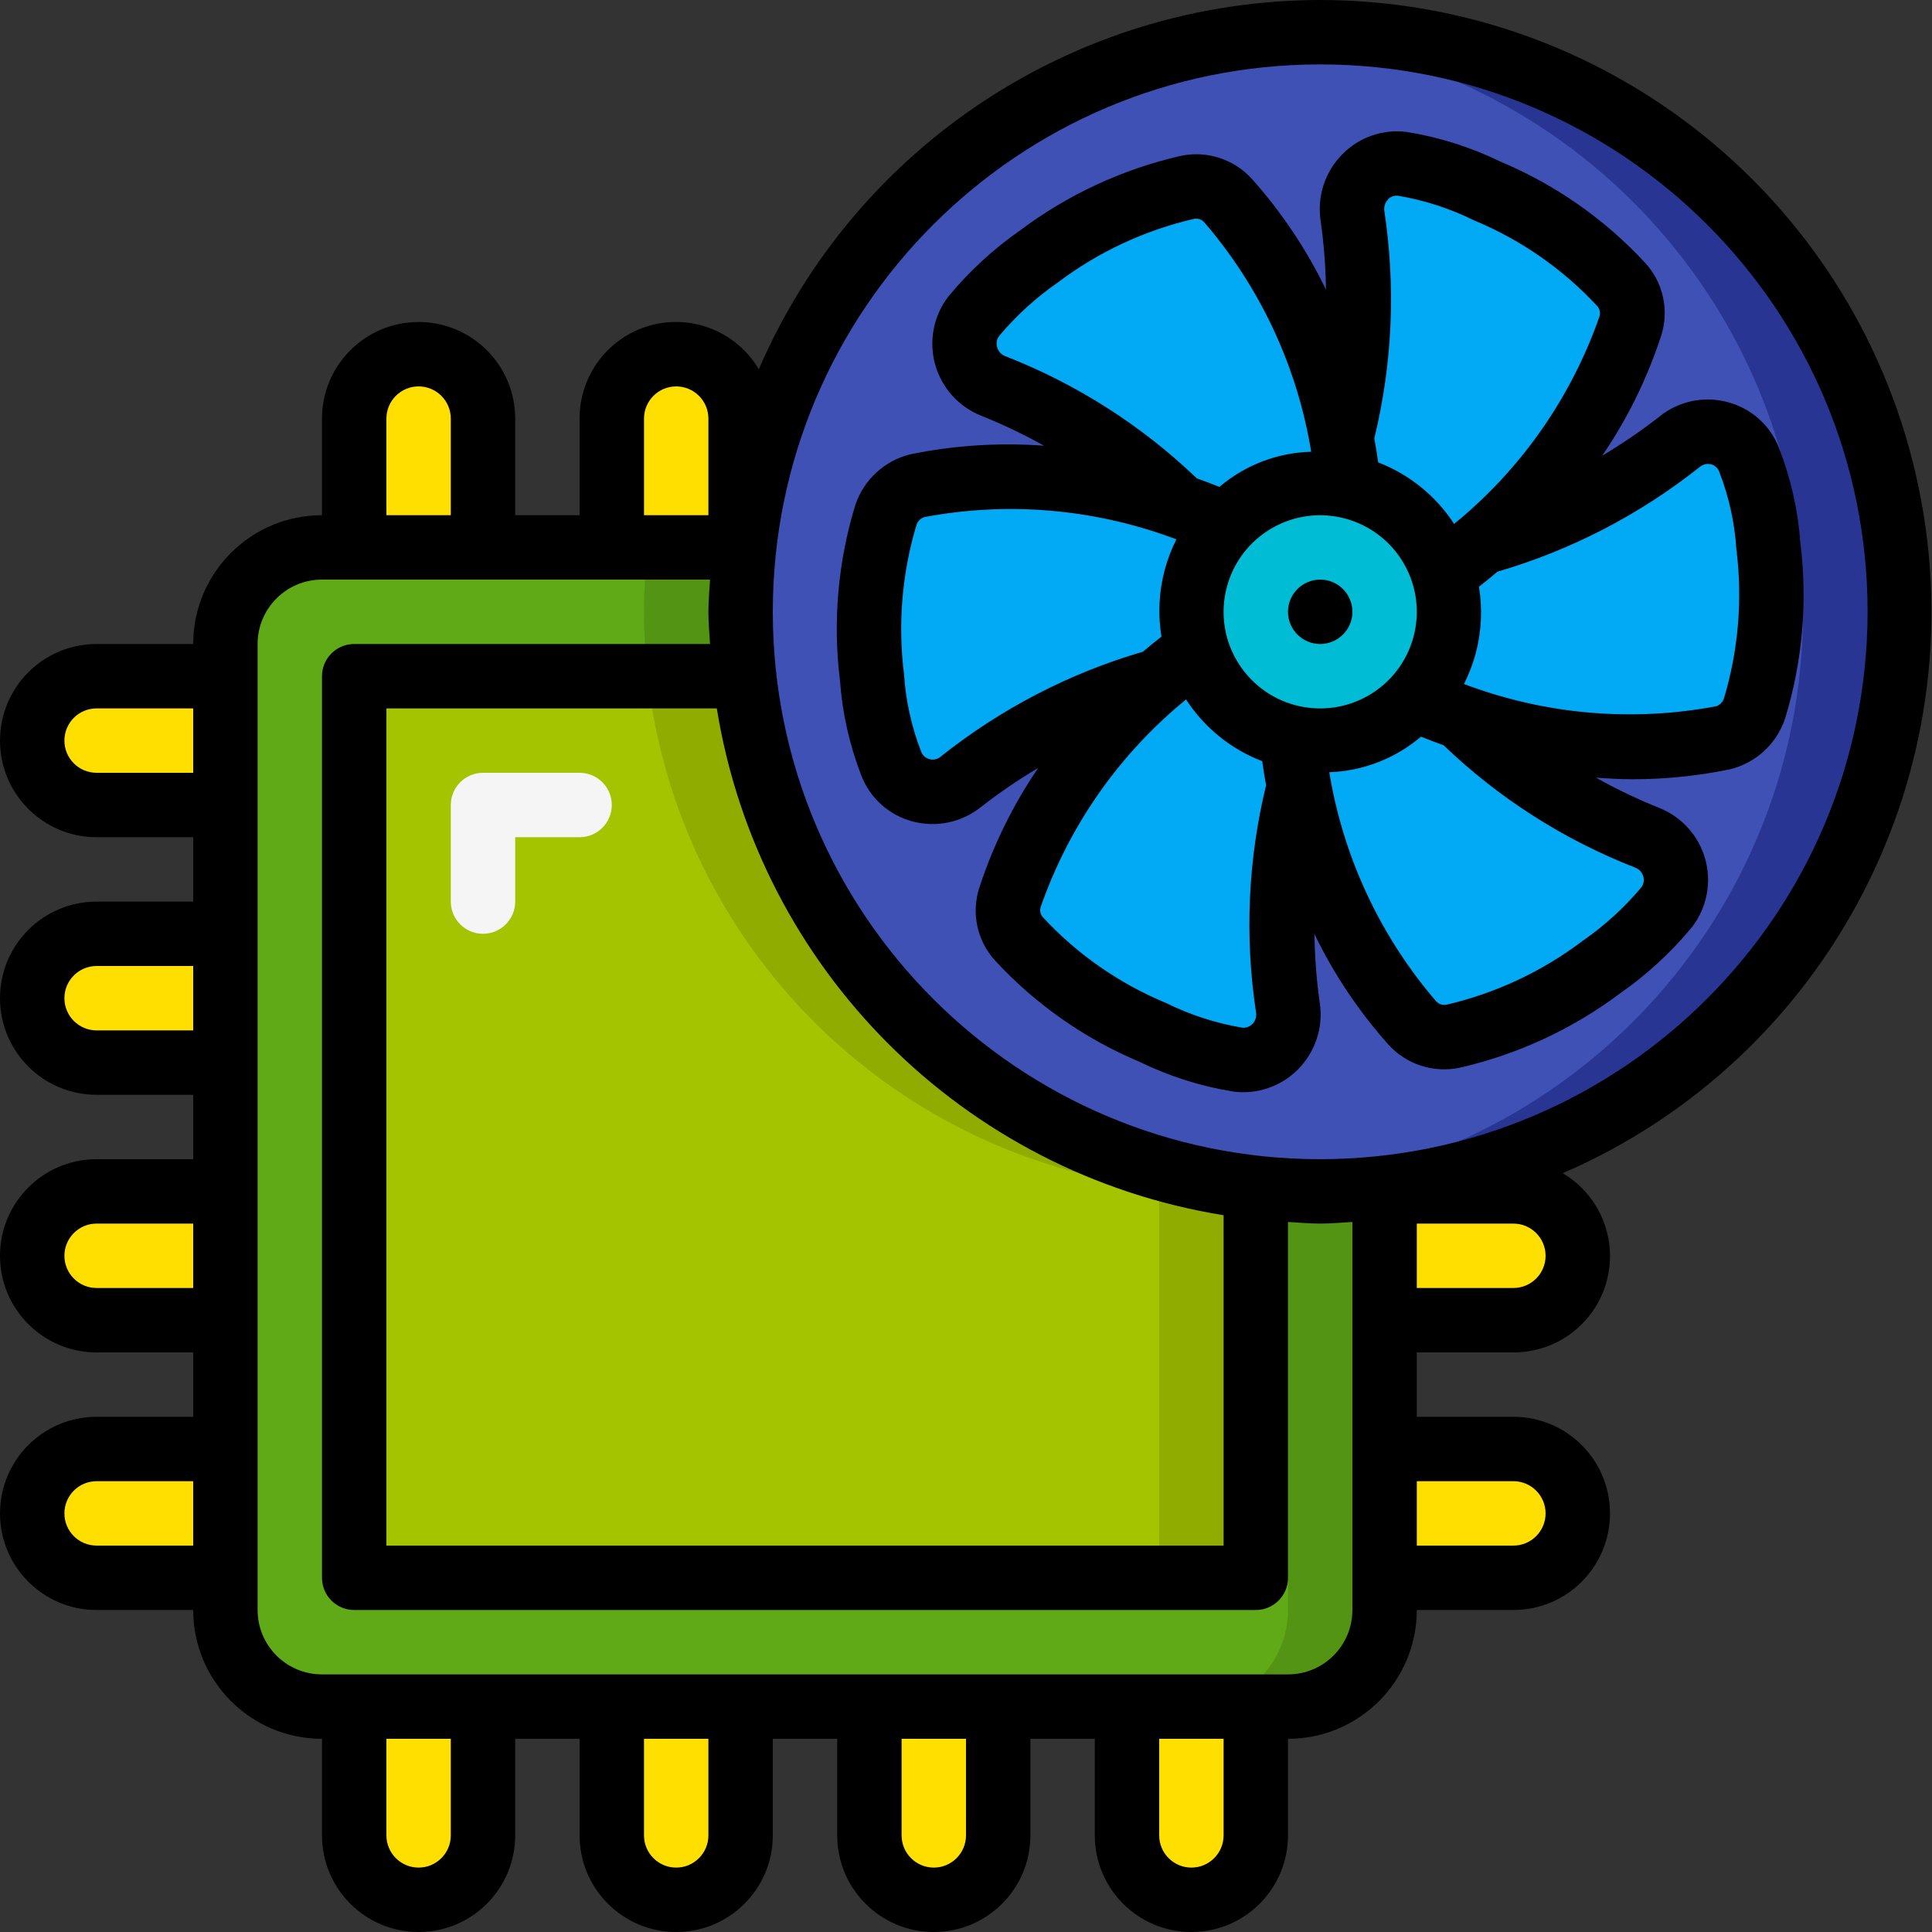 <svg height="512" viewBox="0 0 60 60" width="512" xmlns="http://www.w3.org/2000/svg"><rect x="0" y="0" width="60" height="60" fill="#333333" stroke="none"/><g id="Page-1" fill="none" fill-rule="evenodd"><g id="078---CPU-Fan" fill-rule="nonzero"><g id="Icons" transform="translate(1 1)"><path id="Shape" d="m42 35.89v13.11c0 1.657-1.343 3-3 3h-30c-1.657 0-3-1.343-3-3v-30c0-1.657 1.343-3 3-3h13.11c-.072.664-.109 1.332-.11 2 0 9.941 8.059 18 18 18 .668-.001 1.336-.038 2-.11z" fill="#60a917"/><path id="Shape" d="m37 36c.526 0 1.039-.03 1.551-.073-9.345-.751-16.547-8.552-16.551-17.927.001-.668.038-1.336.11-2h-3c-.072.664-.109 1.332-.11 2 0 9.941 8.059 18 18 18z" fill="#549414"/><path id="Shape" d="m40 36c-.338 0-.667-.032-1-.051v13.051c0 1.657-1.343 3-3 3h3c1.657 0 3-1.343 3-3v-13.11c-.664.072-1.332.109-2 .11z" fill="#549414"/><path id="Shape" d="m38 35.89v12.11h-28v-28h12.11c.937 8.357 7.533 14.953 15.89 15.89z" fill="#a4c400"/><path id="Shape" d="m22.11 20h-3c.937 8.357 7.533 14.953 15.89 15.89v12.11h3v-12.11c-8.357-.937-14.953-7.533-15.89-15.89z" fill="#90ac00"/><g fill="#ffdf00"><path id="Shape" d="m12 10c1.105 0 2 .895 2 2v4h-4v-4c0-1.105.895-2 2-2z"/><path id="Shape" d="m20 10c1.105 0 2 .895 2 2v4h-4v-4c0-1.105.895-2 2-2z"/><path id="Shape" d="m10 52h4v4c0 1.105-.895 2-2 2s-2-.895-2-2z"/><path id="Shape" d="m18 52h4v4c0 1.105-.895 2-2 2s-2-.895-2-2z"/><path id="Shape" d="m26 52h4v4c0 1.105-.895 2-2 2s-2-.895-2-2z"/><path id="Shape" d="m34 52h4v4c0 1.105-.895 2-2 2s-2-.895-2-2z"/><path id="Shape" d="m43 43h4v4c0 1.105-.895 2-2 2s-2-.895-2-2z" transform="matrix(0 -1 1 0 -1 91)"/><path id="Shape" d="m43 35h4v4c0 1.105-.895 2-2 2s-2-.895-2-2z" transform="matrix(0 -1 1 0 7 83)"/><path id="Shape" d="m1 19h4v4c0 1.105-.895 2-2 2s-2-.895-2-2z" transform="matrix(0 1 -1 0 25 19)"/><path id="Shape" d="m1 27h4v4c0 1.105-.895 2-2 2s-2-.895-2-2z" transform="matrix(0 1 -1 0 33 27)"/><path id="Shape" d="m1 35h4v4c0 1.105-.895 2-2 2s-2-.895-2-2z" transform="matrix(0 1 -1 0 41 35)"/><path id="Shape" d="m1 43h4v4c0 1.105-.895 2-2 2s-2-.895-2-2z" transform="matrix(0 1 -1 0 49 43)"/></g><circle id="Oval" cx="40" cy="18" fill="#3f51b5" r="18"/><path id="Shape" d="m40 0c-.506 0-1 .035-1.5.076 9.323.776 16.494 8.569 16.494 17.924 0 9.355-7.171 17.148-16.494 17.924.5.041.994.076 1.5.076 9.941-0 18-8.059 18-18 0-9.941-8.059-18-18-18z" fill="#283593"/><path id="Shape" d="m40.88 14.1c-.981-.223-2.01-.066-2.88.44-.347.2-.661.453-.93.75-.47-.21-.94-.4-1.42-.56-1.66-1.634-3.637-2.91-5.81-3.75-.409-.162-.718-.507-.836-.931-.118-.424-.03-.879.236-1.229.589-.709 1.272-1.335 2.03-1.86 1.363-1.027 2.927-1.756 4.59-2.14.469-.104.958.053 1.28.41 1.815 2.095 3.031 4.641 3.52 7.37.099.496.173.997.22 1.5z" fill="#02a9f4"/><path id="Shape" d="m50.76 27.18c-.589.709-1.272 1.335-2.03 1.86-1.363 1.027-2.927 1.756-4.59 2.14-.469.104-.958-.053-1.28-.41-1.815-2.095-3.031-4.641-3.52-7.37-.099-.496-.173-.997-.22-1.5.981.223 2.01.066 2.88-.44.347-.2.661-.453.93-.75.47.21.94.4 1.42.56 1.66 1.634 3.637 2.91 5.81 3.75.409.162.718.507.836.931.118.424.03.879-.236 1.229z" fill="#02a9f4"/><path id="Shape" d="m36.19 19.19c-.417.291-.818.605-1.2.94-2.242.624-4.334 1.696-6.15 3.15-.341.279-.795.379-1.222.268-.427-.111-.775-.418-.938-.828-.334-.858-.536-1.762-.6-2.68-.212-1.692-.065-3.409.43-5.04.15-.46.529-.809 1-.92 2.723-.517 5.534-.293 8.14.65.48.16.95.35 1.42.56-.978 1.045-1.315 2.537-.88 3.9z" fill="#02a9f4"/><path id="Shape" d="m53.49 21c-.15.46-.529.809-1 .92-2.723.517-5.534.293-8.14-.65-.48-.16-.95-.35-1.42-.56.978-1.045 1.315-2.537.88-3.9.417-.291.818-.605 1.2-.94 2.242-.624 4.334-1.696 6.15-3.15.341-.279.795-.379 1.222-.268.427.111.775.418.938.828.334.858.536 1.762.6 2.68.212 1.692.065 3.409-.43 5.04z" fill="#02a9f4"/><path id="Shape" d="m39 30.3c.066.437-.076.879-.385 1.195-.308.316-.747.47-1.185.415-.91-.149-1.793-.432-2.62-.84-1.573-.657-2.988-1.642-4.15-2.89-.33-.354-.441-.86-.29-1.32.904-2.62 2.5-4.945 4.62-6.73.382-.335.783-.649 1.2-.94.083.283.201.555.35.81.558.964 1.493 1.653 2.58 1.9.047.503.121 1.004.22 1.5-.578 2.253-.694 4.601-.34 6.9z" fill="#02a9f4"/><path id="Shape" d="m49.63 9.14c-.904 2.62-2.5 4.945-4.62 6.73-.382.335-.783.649-1.2.94-.083-.283-.201-.555-.35-.81-.558-.964-1.493-1.653-2.58-1.9-.047-.503-.121-1.004-.22-1.5.578-2.253.694-4.601.34-6.9-.066-.437.076-.879.385-1.195s.747-.47 1.185-.415c.91.149 1.793.432 2.62.84 1.573.657 2.988 1.642 4.15 2.89.33.354.441.86.29 1.32z" fill="#02a9f4"/><path id="Shape" d="m42.93 20.71c-.269.297-.583.55-.93.75-.917.531-2.009.676-3.033.402-1.024-.274-1.897-.944-2.427-1.862-.149-.255-.267-.527-.35-.81-.435-1.363-.098-2.855.88-3.9.269-.297.583-.55.93-.75.917-.531 2.009-.676 3.033-.402 1.024.274 1.897.944 2.427 1.862.149.255.267.527.35.81.435 1.363.098 2.855-.88 3.9z" fill="#00bcd4"/></g><g id="Icons_copy"><path id="Shape" d="m15 29c-.552 0-1-.448-1-1v-3c0-.552.448-1 1-1h3c.552 0 1 .448 1 1s-.448 1-1 1h-2v2c0 .552-.448 1-1 1z" fill="#f5f5f5"/><g fill="#000"><path id="Shape" d="m41 0c-7.577.009-14.426 4.514-17.435 11.467-.687-1.161-2.067-1.719-3.368-1.36-1.301.358-2.201 1.544-2.197 2.893v3h-2v-3c0-1.657-1.343-3-3-3s-3 1.343-3 3v3c-2.209 0-4 1.791-4 4h-3c-1.657 0-3 1.343-3 3s1.343 3 3 3h3v2h-3c-1.657 0-3 1.343-3 3s1.343 3 3 3h3v2h-3c-1.657 0-3 1.343-3 3s1.343 3 3 3h3v2h-3c-1.657 0-3 1.343-3 3s1.343 3 3 3h3c0 2.209 1.791 4 4 4v3c0 1.657 1.343 3 3 3s3-1.343 3-3v-3h2v3c0 1.657 1.343 3 3 3s3-1.343 3-3v-3h2v3c0 1.657 1.343 3 3 3s3-1.343 3-3v-3h2v3c0 1.657 1.343 3 3 3s3-1.343 3-3v-3c2.209 0 4-1.791 4-4h3c1.657-0 3-1.343 3-3s-1.343-3-3-3h-3v-2h3c1.35.004 2.535-.896 2.893-2.197.358-1.301-.199-2.681-1.36-3.368 8.262-3.578 12.878-12.465 11.055-21.282-1.823-8.817-9.584-15.144-18.588-15.153zm-3 37.74v10.26h-26v-26h10.261c1.306 8.09 7.649 14.433 15.739 15.74zm-18-24.74c0-.552.448-1 1-1s1 .448 1 1v3h-2zm-8 0c0-.552.448-1 1-1s1 .448 1 1v3h-2zm-9 11c-.552 0-1-.448-1-1s.448-1 1-1h3v2zm0 8c-.552 0-1-.448-1-1s.448-1 1-1h3v2zm0 8c-.552 0-1-.448-1-1s.448-1 1-1h3v2zm0 8c-.552 0-1-.448-1-1s.448-1 1-1h3v2zm11 9c0 .552-.448 1-1 1s-1-.448-1-1v-3h2zm8 0c0 .552-.448 1-1 1s-1-.448-1-1v-3h2zm8 0c0 .552-.448 1-1 1s-1-.448-1-1v-3h2zm8 0c0 .552-.448 1-1 1s-1-.448-1-1v-3h2zm4-7c0 1.105-.895 2-2 2h-30c-1.105 0-2-.895-2-2v-30c0-1.105.895-2 2-2h12.051c-.018.333-.051.662-.051 1s.033.667.051 1h-11.051c-.552 0-1 .448-1 1v28c0 .552.448 1 1 1h28c.552 0 1-.448 1-1v-11.051c.333.018.662.051 1 .051s.667-.033 1-.051zm5-4c.552 0 1 .448 1 1s-.448 1-1 1h-3v-2zm0-6h-3v-2h3c.552 0 1 .448 1 1s-.448 1-1 1zm-6-4c-9.389 0-17-7.611-17-17 0-9.389 7.611-17 17-17s17 7.611 17 17c-.01 9.385-7.615 16.99-17 17z"/><path id="Shape" d="m49.757 14.153c.779-1.141 1.393-2.387 1.823-3.7.267-.794.08-1.671-.487-2.288-1.253-1.355-2.781-2.426-4.483-3.14-.919-.449-1.9-.761-2.91-.925-.742-.1-1.487.156-2.011.69-.538.542-.789 1.306-.676 2.061.101.71.157 1.427.167 2.144-.601-1.242-1.372-2.395-2.29-3.426-.557-.624-1.407-.902-2.225-.727-1.803.413-3.5 1.2-4.98 2.31-.835.582-1.587 1.275-2.235 2.06-.459.599-.609 1.379-.408 2.106.202.727.733 1.317 1.435 1.594.668.268 1.318.579 1.947.93-1.386-.102-2.779-.013-4.141.265-.809.193-1.46.792-1.721 1.582-.54 1.763-.702 3.621-.475 5.451.073 1.009.297 2.002.663 2.945.272.706.868 1.237 1.6 1.428.735.193 1.518.027 2.111-.448.568-.443 1.164-.849 1.783-1.217-.779 1.141-1.393 2.387-1.823 3.7-.267.794-.08 1.671.487 2.288 1.253 1.355 2.781 2.426 4.483 3.14.919.449 1.899.76 2.909.924.741.096 1.485-.159 2.011-.69.538-.542.789-1.306.676-2.061-.101-.71-.156-1.427-.166-2.144.6 1.243 1.371 2.396 2.289 3.426.558.624 1.407.901 2.225.727 1.803-.413 3.5-1.2 4.98-2.31.835-.582 1.587-1.275 2.235-2.06.459-.599.609-1.379.408-2.106-.202-.727-.733-1.317-1.435-1.594-.673-.27-1.327-.583-1.96-.937.373.026.745.049 1.115.049 1.021.002 2.039-.101 3.039-.307.809-.193 1.46-.791 1.721-1.581.54-1.764.702-3.621.475-5.452-.073-1.009-.297-2.002-.663-2.945-.272-.706-.868-1.237-1.6-1.428-.735-.196-1.519-.03-2.111.448-.568.443-1.163.85-1.782 1.218zm-11.357 6.347c-.827-1.435-.334-3.269 1.101-4.097 1.435-.827 3.269-.335 4.097 1.099.828 1.435.337 3.269-1.098 4.097-.689.398-1.509.506-2.278.3-.769-.206-1.424-.71-1.822-1.4zm4.7-14.306c.085-.089.207-.131.329-.113.815.139 1.606.396 2.347.762 1.453.602 2.76 1.51 3.829 2.664.08.089.105.214.066.327-.853 2.443-2.346 4.612-4.324 6.281-.065.056-.125.1-.188.156-.565-.87-1.391-1.538-2.359-1.911-.034-.258-.075-.507-.12-.747.563-2.308.669-4.703.313-7.051-.022-.134.02-.27.114-.368zm-12.134 4.583c-.034-.116-.013-.241.059-.338.532-.635 1.147-1.195 1.828-1.667 1.252-.945 2.688-1.617 4.216-1.972.119-.028.244.01.327.1 1.692 1.965 2.826 4.348 3.285 6.9.015.074.026.154.039.229-1.047.028-2.053.413-2.85 1.093-.244-.1-.477-.187-.7-.265-1.718-1.646-3.743-2.938-5.961-3.8-.121-.049-.211-.153-.243-.28zm-1.755 12.723c-.098.083-.232.111-.355.074s-.22-.132-.258-.255c-.294-.764-.471-1.567-.523-2.384-.195-1.552-.064-3.128.385-4.627.037-.121.133-.215.254-.251 2.55-.478 5.182-.264 7.621.62.064.021.135.049.2.073-.154.304-.276.624-.365.953-.178.675-.213 1.38-.1 2.069-.187.144-.379.3-.573.466-2.287.669-4.422 1.777-6.286 3.262zm9.682 8.3c-.085.089-.207.132-.329.113-.815-.139-1.606-.396-2.347-.762-1.453-.602-2.76-1.51-3.829-2.664-.08-.089-.105-.214-.066-.327.853-2.443 2.346-4.612 4.324-6.281.065-.056.125-.1.188-.156.566.873 1.395 1.544 2.366 1.917.034.258.075.507.12.747-.563 2.308-.669 4.703-.313 7.051.022.134-.02.27-.114.368zm12.141-4.583c.034.116.013.241-.059.338-.532.635-1.147 1.195-1.828 1.667-1.251.947-2.688 1.621-4.216 1.978-.119.027-.243-.011-.327-.1-1.692-1.965-2.826-4.348-3.285-6.9-.014-.07-.024-.146-.037-.217 1.047-.037 2.05-.427 2.848-1.105.244.1.477.187.7.265 1.717 1.648 3.743 2.941 5.961 3.805.12.048.21.15.243.275zm2.105-12.8c.125.036.224.133.263.257.294.764.471 1.568.523 2.385.195 1.552.064 3.128-.385 4.626-.037.121-.133.215-.254.251-2.55.478-5.182.264-7.621-.62-.064-.021-.135-.049-.2-.073.154-.304.276-.624.365-.953.178-.675.213-1.38.1-2.069.187-.144.379-.3.573-.466 2.287-.667 4.422-1.773 6.286-3.255.097-.081.227-.111.35-.079z"/><circle id="Oval" cx="41" cy="19" r="1"/></g></g></g></g></svg>